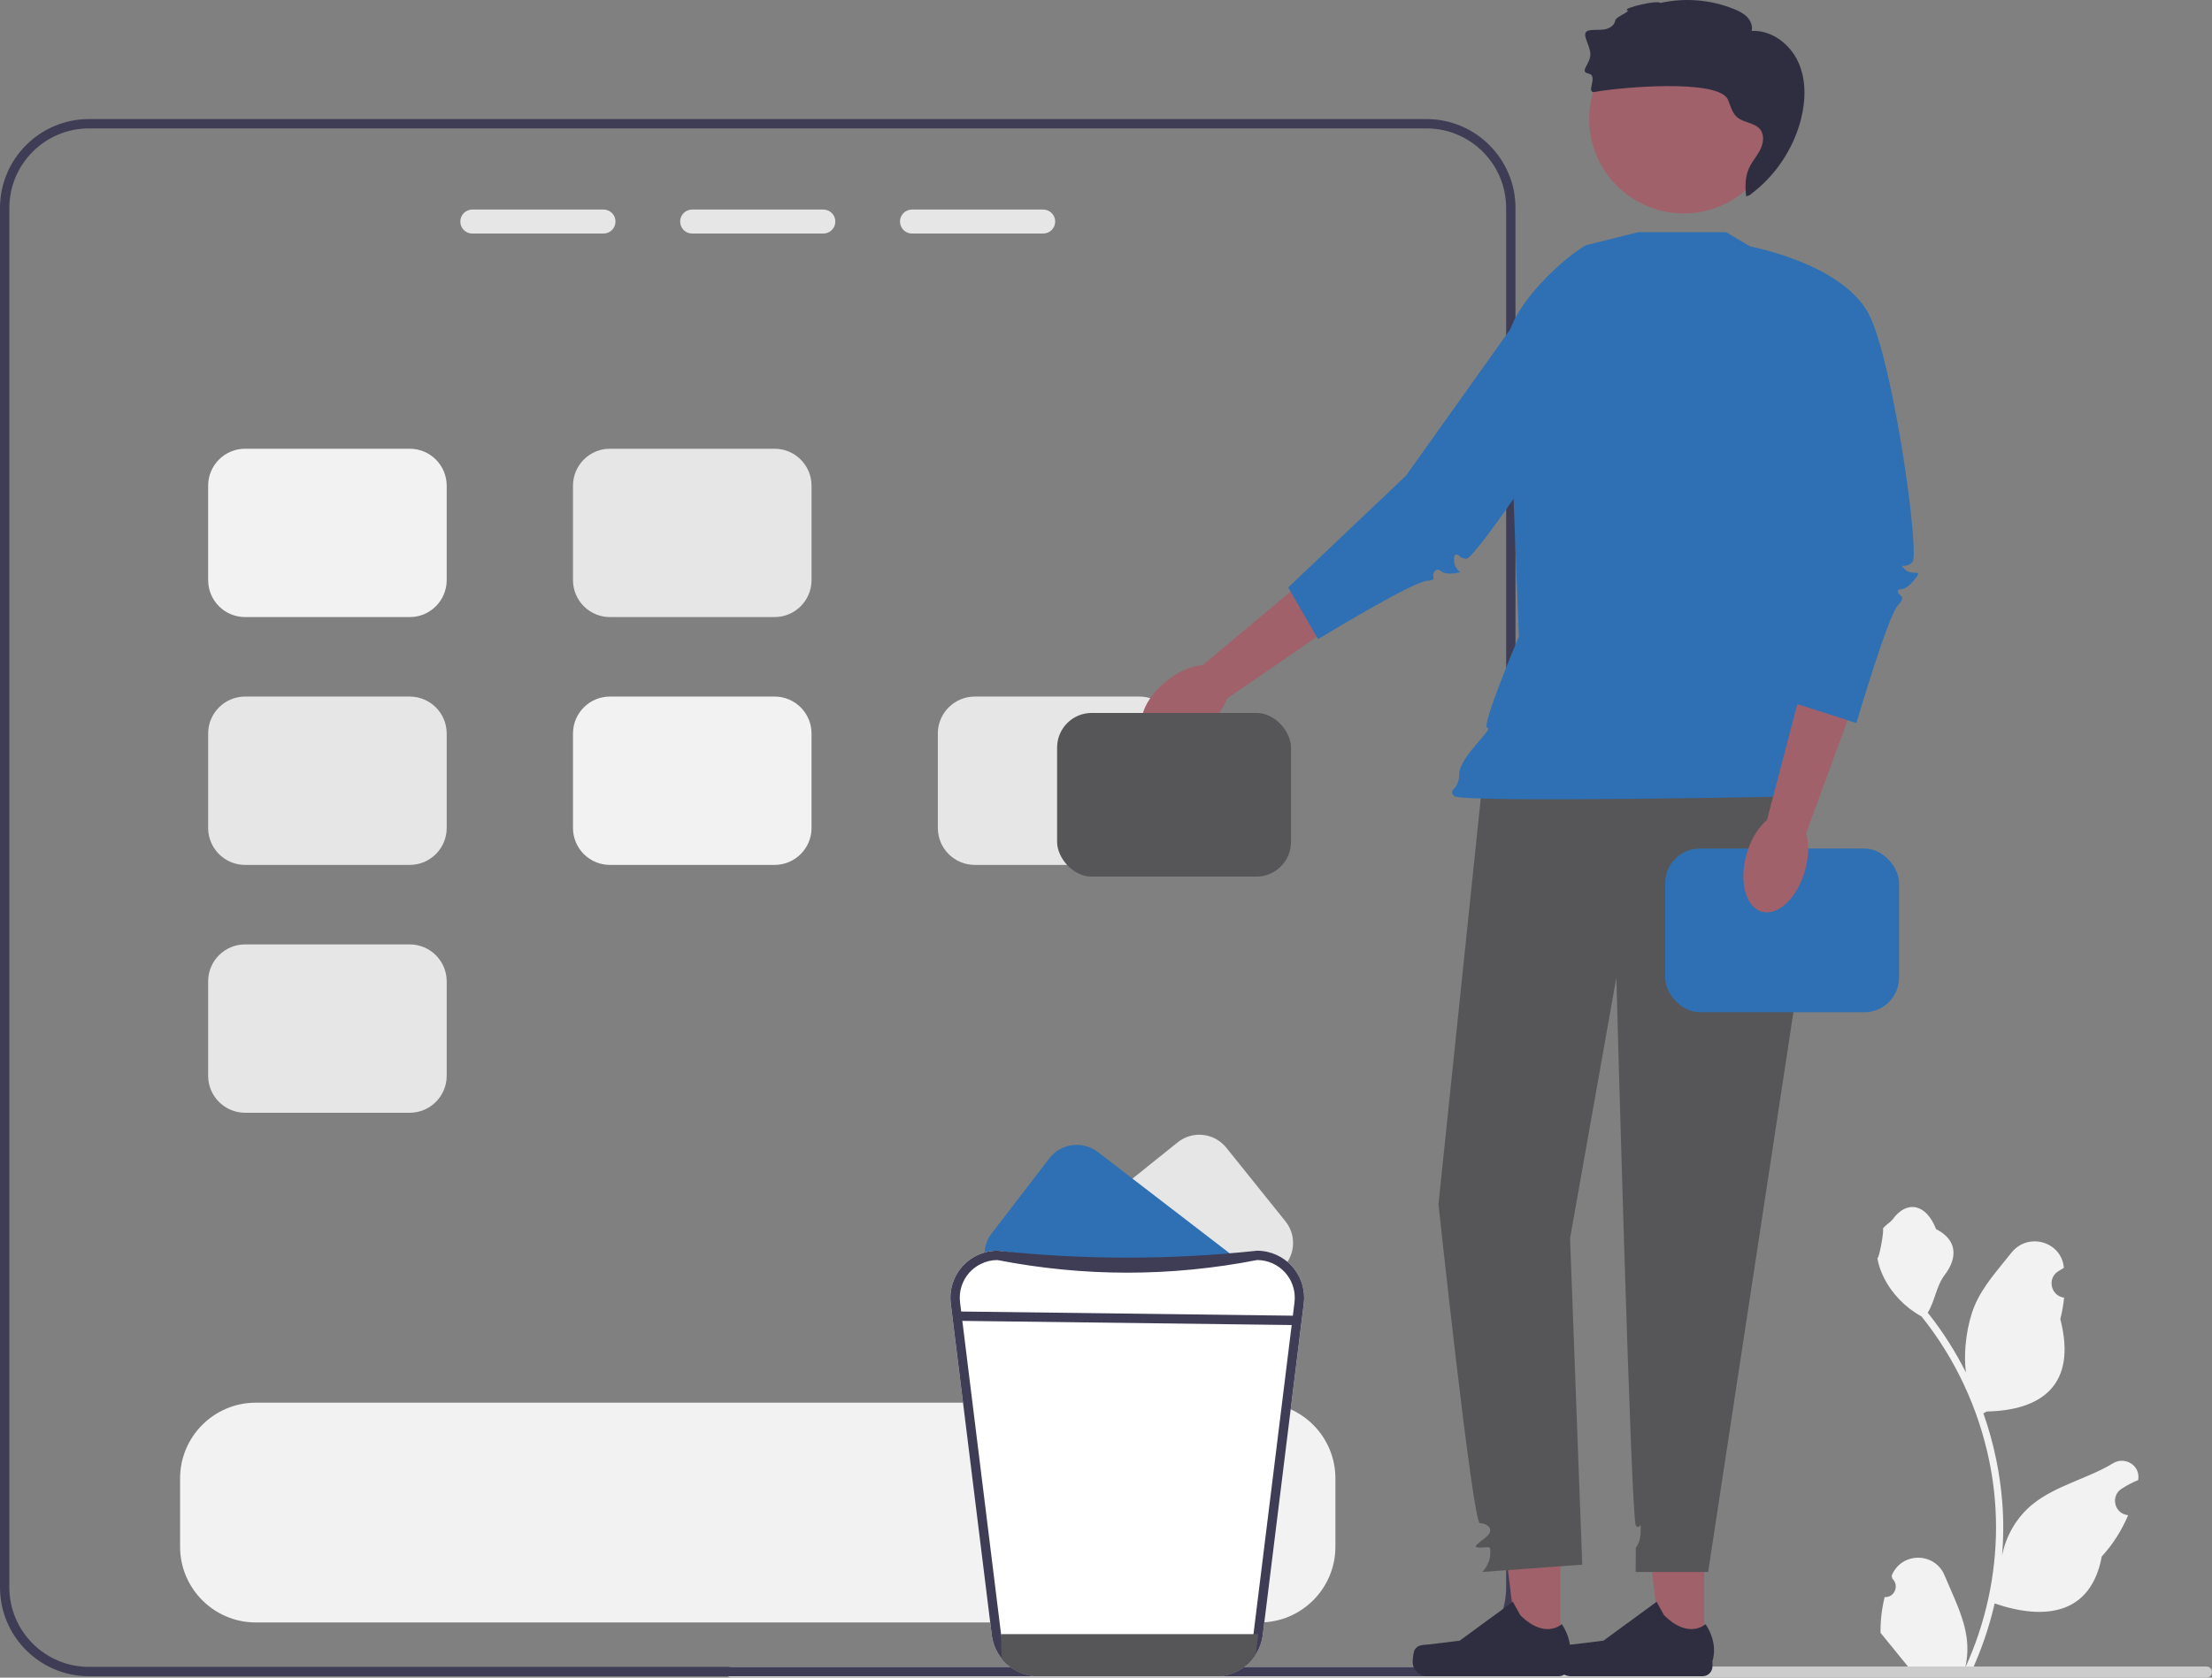 <?xml version="1.0" encoding="UTF-8" standalone="no"?>
<svg
   width="472.906"
   height="358.762"
   viewBox="0 0 472.906 358.762"
   version="1.1"
   id="svg306"
   sodipodi:docname="clean.svg"
   inkscape:version="1.2 (dc2aedaf03, 2022-05-15)"
   xmlns:inkscape="http://www.inkscape.org/namespaces/inkscape"
   xmlns:sodipodi="http://sodipodi.sourceforge.net/DTD/sodipodi-0.dtd"
   xmlns="http://www.w3.org/2000/svg"
   xmlns:svg="http://www.w3.org/2000/svg">
  <rect x="0" y="0" width="472.906" height="358.762" fill="#808080" stroke="none"/>
  <defs
     id="defs310" />
  <sodipodi:namedview
     id="namedview308"
     pagecolor="#ffffff"
     bordercolor="#666666"
     borderopacity="1.0"
     inkscape:showpageshadow="2"
     inkscape:pageopacity="0.0"
     inkscape:pagecheckerboard="0"
     inkscape:deskcolor="#d1d1d1"
     showgrid="false"
     inkscape:zoom="1.5274965"
     inkscape:cx="228.47844"
     inkscape:cy="124.05921"
     inkscape:window-width="1920"
     inkscape:window-height="991"
     inkscape:window-x="-9"
     inkscape:window-y="-9"
     inkscape:window-maximized="1"
     inkscape:current-layer="svg306" />
  <path
     d="M402.927,341.537c2.066,.129,3.208-2.437,1.645-3.933l-.155-.618c.02-.05,.041-.099,.062-.148,2.089-4.982,9.17-4.947,11.241,.042,1.839,4.428,4.179,8.864,4.756,13.546,.258,2.067,.142,4.172-.316,6.2,4.308-9.411,6.575-19.687,6.575-30.021,0-2.597-.142-5.193-.433-7.783-.239-2.119-.568-4.224-.995-6.31-2.306-11.277-7.299-22.018-14.5-30.99-3.462-1.892-6.349-4.851-8.093-8.397-.626-1.279-1.117-2.655-1.35-4.056,.394,.052,1.486-5.949,1.188-6.317,.549-.833,1.532-1.247,2.131-2.06,2.982-4.043,7.091-3.337,9.236,2.157,4.582,2.313,4.627,6.148,1.815,9.837-1.789,2.347-2.035,5.522-3.604,8.035,.162,.207,.329,.407,.491,.614,2.961,3.798,5.522,7.88,7.681,12.169-.61-4.766,.291-10.508,1.826-14.21,1.748-4.217,5.025-7.769,7.91-11.415,3.466-4.379,10.573-2.468,11.184,3.083,.006,.054,.012,.107,.017,.161-.429,.242-.848,.499-1.259,.77-2.339,1.547-1.531,5.174,1.241,5.602l.063,.01c-.155,1.544-.42,3.074-.807,4.579,3.702,14.316-4.29,19.53-15.701,19.764-.252,.129-.497,.258-.749,.381,1.156,3.255,2.08,6.594,2.764,9.979,.614,2.99,1.04,6.013,1.279,9.049,.297,3.83,.271,7.68-.052,11.503l.019-.136c.82-4.211,3.107-8.145,6.427-10.87,4.946-4.063,11.933-5.559,17.268-8.824,2.568-1.572,5.859,.459,5.411,3.437l-.022,.143c-.794,.323-1.569,.698-2.319,1.117-.429,.242-.848,.499-1.259,.77-2.339,1.547-1.531,5.174,1.241,5.602l.063,.01c.045,.006,.084,.013,.129,.019-1.363,3.236-3.262,6.239-5.639,8.829-2.315,12.497-12.256,13.683-22.89,10.044h-.006c-1.163,5.064-2.861,10.011-5.044,14.726h-18.02c-.065-.2-.123-.407-.181-.607,1.666,.103,3.346,.006,4.986-.297-1.337-1.641-2.674-3.294-4.011-4.935-.032-.032-.058-.065-.084-.097-.678-.84-1.363-1.673-2.041-2.512l-0-.001c-.042-2.578,.267-5.147,.879-7.64l.001-0,0-0Z"
     fill="#f2f2f2"
     id="path222" />
  <path
     d="M155.236,357.572c0,.66,.53,1.19,1.19,1.19H471.716c.66,0,1.19-.53,1.19-1.19,0-.66-.53-1.19-1.19-1.19H156.426c-.66,0-1.19,.53-1.19,1.19Z"
     fill="#ccc"
     id="path224" />
  <path
     d="M273.68,271.582l-4.87,3.91-1.56,1.26c-.14-.19-.3-.39-.46-.57-1.53-1.73-3.73-2.72-6.03-2.72h-39.08c-.13-.66-.16-1.33-.1-2,.17-1.94,1.1-3.81,2.74-5.12l27.45-22.05c3.18-2.56,7.84-2.05,10.4,1.14l12.65,15.75c2.56,3.19,2.05,7.84-1.14,10.4Z"
     fill="#e6e6e6"
     id="path226" />
  <path
     d="M265.5,273.462h-48.26c-1.26,0-2.49,.3-3.59,.86l-.27-.21c-.48-.37-.91-.79-1.26-1.24-2.09-2.6-2.22-6.37-.1-9.13l12.31-16.02c2.49-3.24,7.14-3.85,10.38-1.36l27.91,21.45c1.26,.96,2.11,2.25,2.55,3.65,.2,.65,.32,1.32,.33,2Z"
     fill="#6c63ff"
     id="path228"
     style="fill:#2e70b3;fill-opacity:1" />
  <g
     id="g254">
    <path
       d="M304.98,25.462H19.02C8.53,25.462,0,33.992,0,44.482V339.442c0,10.49,8.53,19.02,19.02,19.02H304.98c10.49,0,19.02-8.53,19.02-19.02V44.482c0-10.49-8.53-19.02-19.02-19.02Zm17.02,313.98c0,9.39-7.63,17.02-17.02,17.02H19.02c-9.39,0-17.02-7.63-17.02-17.02V44.482c0-9.39,7.63-17.02,17.02-17.02H304.98c9.39,0,17.02,7.63,17.02,17.02V339.442Z"
       fill="#3f3d56"
       id="path230" />
    <g
       id="g238">
      <path
         d="M129.03,44.812h-28.06c-1.41,0-2.56,1.15-2.56,2.56,0,1.42,1.15,2.57,2.56,2.57h28.06c1.41,0,2.56-1.15,2.56-2.57,0-1.41-1.15-2.56-2.56-2.56Z"
         fill="#e6e6e6"
         id="path232" />
      <path
         d="M176.03,44.812h-28.06c-1.41,0-2.56,1.15-2.56,2.56,0,1.42,1.15,2.57,2.56,2.57h28.06c1.41,0,2.56-1.15,2.56-2.57,0-1.41-1.15-2.56-2.56-2.56Z"
         fill="#e6e6e6"
         id="path234" />
      <path
         d="M223.03,44.812h-28.06c-1.41,0-2.56,1.15-2.56,2.56,0,1.42,1.15,2.57,2.56,2.57h28.06c1.41,0,2.56-1.15,2.56-2.57,0-1.41-1.15-2.56-2.56-2.56Z"
         fill="#e6e6e6"
         id="path236" />
    </g>
    <path
       d="M87.6,95.962H52.4c-4.36,0-7.9,3.54-7.9,7.9v20.2c0,4.36,3.54,7.9,7.9,7.9h35.2c4.36,0,7.9-3.54,7.9-7.9v-20.2c0-4.36-3.54-7.9-7.9-7.9Z"
       fill="#f2f2f2"
       id="path240" />
    <path
       d="M87.6,148.962H52.4c-4.36,0-7.9,3.54-7.9,7.9v20.2c0,4.36,3.54,7.9,7.9,7.9h35.2c4.36,0,7.9-3.54,7.9-7.9v-20.2c0-4.36-3.54-7.9-7.9-7.9Z"
       fill="#e6e6e6"
       id="path242" />
    <path
       d="M87.6,201.962H52.4c-4.36,0-7.9,3.54-7.9,7.9v20.2c0,4.36,3.54,7.9,7.9,7.9h35.2c4.36,0,7.9-3.54,7.9-7.9v-20.2c0-4.36-3.54-7.9-7.9-7.9Z"
       fill="#e6e6e6"
       id="path244" />
    <path
       d="M165.6,95.962h-35.2c-4.36,0-7.9,3.54-7.9,7.9v20.2c0,4.36,3.54,7.9,7.9,7.9h35.2c4.36,0,7.9-3.54,7.9-7.9v-20.2c0-4.36-3.54-7.9-7.9-7.9Z"
       fill="#e6e6e6"
       id="path246" />
    <path
       d="M165.6,148.962h-35.2c-4.36,0-7.9,3.54-7.9,7.9v20.2c0,4.36,3.54,7.9,7.9,7.9h35.2c4.36,0,7.9-3.54,7.9-7.9v-20.2c0-4.36-3.54-7.9-7.9-7.9Z"
       fill="#f2f2f2"
       id="path248" />
    <path
       d="M243.6,148.962h-35.2c-4.36,0-7.9,3.54-7.9,7.9v20.2c0,4.36,3.54,7.9,7.9,7.9h35.2c4.36,0,7.9-3.54,7.9-7.9v-20.2c0-4.36-3.54-7.9-7.9-7.9Z"
       fill="#e6e6e6"
       id="path250" />
    <path
       d="M269.31,299.962H54.69c-8.93,0-16.19,7.26-16.19,16.19v14.62c0,8.93,7.26,16.19,16.19,16.19h214.62c8.93,0,16.19-7.26,16.19-16.19v-14.62c0-8.93-7.26-16.19-16.19-16.19Z"
       fill="#f2f2f2"
       id="path252" />
  </g>
  <path
     d="M276.81,271.492c-.17-.21-.34-.43-.52-.63-1.91-2.16-4.65-3.4-7.53-3.4-18.133,2.693-36.646,2.64-55.52,0-1.82,0-3.58,.5-5.12,1.41-.89,.52-1.71,1.19-2.41,1.99-1.91,2.15-2.8,5.03-2.45,7.89l8.77,70.89c.62,5.03,4.91,8.82,9.97,8.82h38c5.06,0,9.35-3.79,9.97-8.82l8.77-70.89c.32-2.59-.38-5.19-1.93-7.26Z"
     fill="#fff"
     id="path256" />
  <path
     d="M276.81,271.492c-.17-.21-.34-.43-.52-.63-1.91-2.16-4.65-3.4-7.53-3.4-18.507,1.984-37.013,1.984-55.52,0-1.82,0-3.58,.5-5.12,1.41-.89,.52-1.71,1.19-2.41,1.99-1.91,2.15-2.8,5.03-2.45,7.89l8.77,70.89c.23,1.89,.98,3.6,2.09,5,1.85,2.33,4.69,3.81,7.84,3.82h38.04c3.53,0,6.69-1.85,8.48-4.67,.78-1.23,1.3-2.63,1.49-4.15l8.77-70.89c.32-2.59-.38-5.19-1.93-7.26Zm-.06,7.01l-8.76,70.89c0,.02-.01,.05-.01,.07-.53,4-3.95,7-7.98,7h-38c-4.03,0-7.45-3-7.98-7,0-.02-.01-.05-.01-.07l-8.76-70.89c-.28-2.29,.43-4.59,1.96-6.32,.69-.78,1.52-1.41,2.44-1.86,1.1-.56,2.33-.86,3.59-.86,18.507,3.601,37.014,3.601,55.52,0,2.3,0,4.5,.99,6.03,2.72,.16,.18,.32,.38,.46,.57,1.21,1.65,1.75,3.71,1.5,5.75Z"
     fill="#3f3d56"
     id="path258" />
  <path
     d="M269,349.462l-.52,4.33c-1.79,2.82-4.95,4.67-8.48,4.67h-38.04c-3.15-.01-5.99-1.49-7.84-3.82l-.12-5.18h55Z"
     fill="#3f3d56"
     id="path260"
     style="fill:#565658;fill-opacity:1" />
  <g
     id="g266">
    <polygon
       points="255.266,143.799 299.297,106.906 309.031,117.286 261.167,150.178 "
       fill="#a0616a"
       id="polygon262" />
    <ellipse
       cx="253.41"
       cy="150.719"
       rx="10.94"
       ry="6.496"
       transform="rotate(-38.77,253.41,150.719)"
       fill="#a0616a"
       id="ellipse264" />
  </g>
  <g
     id="g272">
    <polygon
       points="320.185,317.929 333.608,317.93 333.607,353.01 324.512,353.01 "
       fill="#a0616a"
       id="polygon268" />
    <path
       d="m 302.447,352.804 v 0 c -0.283,0.477 -0.433,2.016 -0.433,2.571 v 0 c 0,1.705 1.382,3.087 3.087,3.087 h 28.166 c 1.163,0 2.106,-0.943 2.106,-2.106 v -1.173 c 0,0 1.393,-3.524 -1.475,-7.868 0,0 -3.565,3.401 -8.893,-1.926 l -1.571,-2.846 -11.372,8.317 -6.303,0.776 c -1.379,0.17 -2.602,-0.026 -3.311,1.168 z"
       fill="#2f2e41"
       id="path270" />
  </g>
  <g
     id="g278">
    <polygon
       points="350.921,317.929 364.344,317.93 364.342,353.01 355.247,353.01 "
       fill="#a0616a"
       id="polygon274" />
    <path
       d="m 333.182,352.804 v 0 c -0.283,0.477 -0.433,2.016 -0.433,2.571 v 0 c 0,1.705 1.382,3.087 3.087,3.087 h 28.166 c 1.163,0 2.106,-0.943 2.106,-2.106 v -1.173 c 0,0 1.393,-3.524 -1.475,-7.868 0,0 -3.565,3.401 -8.893,-1.926 l -1.571,-2.846 -11.372,8.317 -6.303,0.776 c -1.379,0.17 -2.602,-0.026 -3.311,1.168 z"
       fill="#2f2e41"
       id="path276" />
  </g>
  <path
     d="m 317.953,157.48 -10.419,100.02 c 0,0 7.293,68.243 8.856,68.243 1.563,0 3.126,1.288 1.563,2.728 -1.563,1.44 -3.647,2.482 -1.563,2.482 2.084,0 2.337,-0.636 2.21,1.505 -0.126,2.141 -1.689,3.704 -1.689,3.704 l 21.358,-1.563 -2.605,-69.806 9.898,-55.74 c 0,0 3.126,116.169 4.168,117.211 1.042,1.042 1.042,-1.563 1.042,1.042 0,2.605 -1.042,3.647 -1.042,3.647 l -0.049,5.209 h 15.505 l 22.052,-144.821 -3.647,-36.466 -65.638,2.605 z"
     fill="#2f2e41"
     id="path280"
     style="fill:#565658;fill-opacity:1" />
  <path
     d="M 369.005,49.646 H 350.251 L 339,52.462 c -6.076,3.608 -16.969,14.345 -16.695,21.406 l 2.42,62.253 c 0,0 -8.288,19.533 -6.725,19.533 1.563,0 -6.038,6.254 -6.038,9.9 0,3.647 -2.605,3.126 -1.042,4.688 1.563,1.563 76.317,0 76.317,0 0,0 0.781,-1.563 0.781,-4.168 0,-2.605 1.551,-4.155 1.551,-4.155 v -4.891 l -4.676,-17 8.335,-76.057 z"
     fill="#6c63ff"
     id="path282"
     style="fill:#2e70b3;fill-opacity:1" />
  <path
     d="m 275.404,125.624 6.386,11.057 c 3.487,-2.111 20.331,-12.23 23.245,-12.466 1.097,-0.089 1.343,-0.295 1.392,-0.356 0.048,-0.061 0.034,-0.196 0.005,-0.413 -0.045,-0.336 -0.114,-0.844 0.28,-1.277 0.577,-0.636 1.083,-0.253 1.328,-0.069 0.379,0.286 1.015,0.765 3.062,0.475 0.524,-0.074 0.854,-0.138 1.061,-0.188 l -0.023,-0.021 c -0.446,-0.421 -1.194,-1.125 -1.248,-2.256 -0.049,-1.013 -0.062,-1.284 0.307,-1.459 0.341,-0.159 0.606,0.08 0.765,0.223 0.267,0.243 0.707,0.641 1.611,0.606 2.314,-0.757 23.82,-31.809 28.019,-44.179 1.046,-3.08 0.916,-5.94 -0.384,-8.5 -2.493,-4.908 -8.597,-7.366 -10.104,-7.91 l -30.53,42.847 -25.171,23.888 z"
     fill="#6c63ff"
     id="path284"
     style="fill:#2e70b3;fill-opacity:1" />
  <circle
     cx="359.959"
     cy="25.436"
     r="20.201"
     fill="#a0616a"
     id="circle286" />
  <path
     d="M 384.399,13.159 C 382.623,9.352 378.689,6.394 374.494,6.61 374.747,5.553 374.278,4.423 373.525,3.64 372.771,2.857 371.768,2.368 370.762,1.956 365.791,-0.076 360.193,-0.542 354.955,0.64 c -0.526,-0.728 -8.002,1.11 -7.108,1.5 0.894,0.39 -2.375,1.322 -2.529,2.285 -0.169,1.055 -1.287,1.702 -2.343,1.867 -1.056,0.165 -2.146,0.004 -3.196,0.204 -2.116,0.403 0.252,3.005 0.222,5.159 -0.03,2.154 -2.456,3.63 -0.352,4.093 2.172,0.477 -0.832,4.322 1.352,3.907 4.941,-0.939 26.519,-2.94 28.44,1.708 0.533,1.291 0.867,2.753 1.915,3.677 1.426,1.257 3.803,1.156 4.969,2.657 0.941,1.21 0.671,2.986 -0.025,4.352 -0.696,1.366 -1.754,2.529 -2.384,3.926 -0.845,1.873 -0.84,3.959 -0.599,6.03 0.187,-0.097 0.474,-0.195 0.904,-0.292 l -0.186,0.023 c 5.391,-3.927 9.352,-9.774 10.998,-16.237 1.037,-4.071 1.14,-8.531 -0.635,-12.338 z"
     fill="#2f2e41"
     id="path288" />
  <rect
     x="356"
     y="181.462"
     width="50"
     height="35"
     rx="7.398"
     ry="7.398"
     fill="#6c63ff"
     id="rect290"
     style="fill:#2e70b3;fill-opacity:1" />
  <g
     id="g296">
    <polygon
       points="377.146,177.731 391.674,122.155 405.621,124.979 385.651,179.514 "
       fill="#a0616a"
       id="polygon292" />
    <ellipse
       cx="379.64"
       cy="184.447"
       rx="10.94"
       ry="6.496"
       transform="rotate(-74.16,379.64,184.447)"
       fill="#a0616a"
       id="ellipse294" />
  </g>
  <path
     d="m 373,52.462 c 0,0 21.791,3.696 27.001,15.677 5.209,11.982 10.419,50.531 8.856,52.094 -1.563,1.563 -3.126,0 -1.563,1.563 1.563,1.563 4.21,-0.496 1.845,2.357 -2.366,2.853 -3.408,1.29 -3.408,2.332 0,1.042 2.084,0.759 0,2.984 -2.084,2.225 -8.856,25.147 -8.856,25.147 l -13.023,-4.168 2.605,-34.903 L 373,52.462 Z"
     fill="#6c63ff"
     id="path298"
     style="fill:#2e70b3;fill-opacity:1" />
  <rect
     x="226"
     y="152.462"
     width="50"
     height="35"
     rx="7.398"
     ry="7.398"
     fill="#3f3d56"
     id="rect302"
     style="fill:#565658;fill-opacity:1" />
  <rect
     x="239.905"
     y="246.007"
     width="2"
     height="71.816"
     transform="translate(-44.024 519.247) rotate(-89.278)"
     fill="#3f3d56"
     id="rect304" />
</svg>
